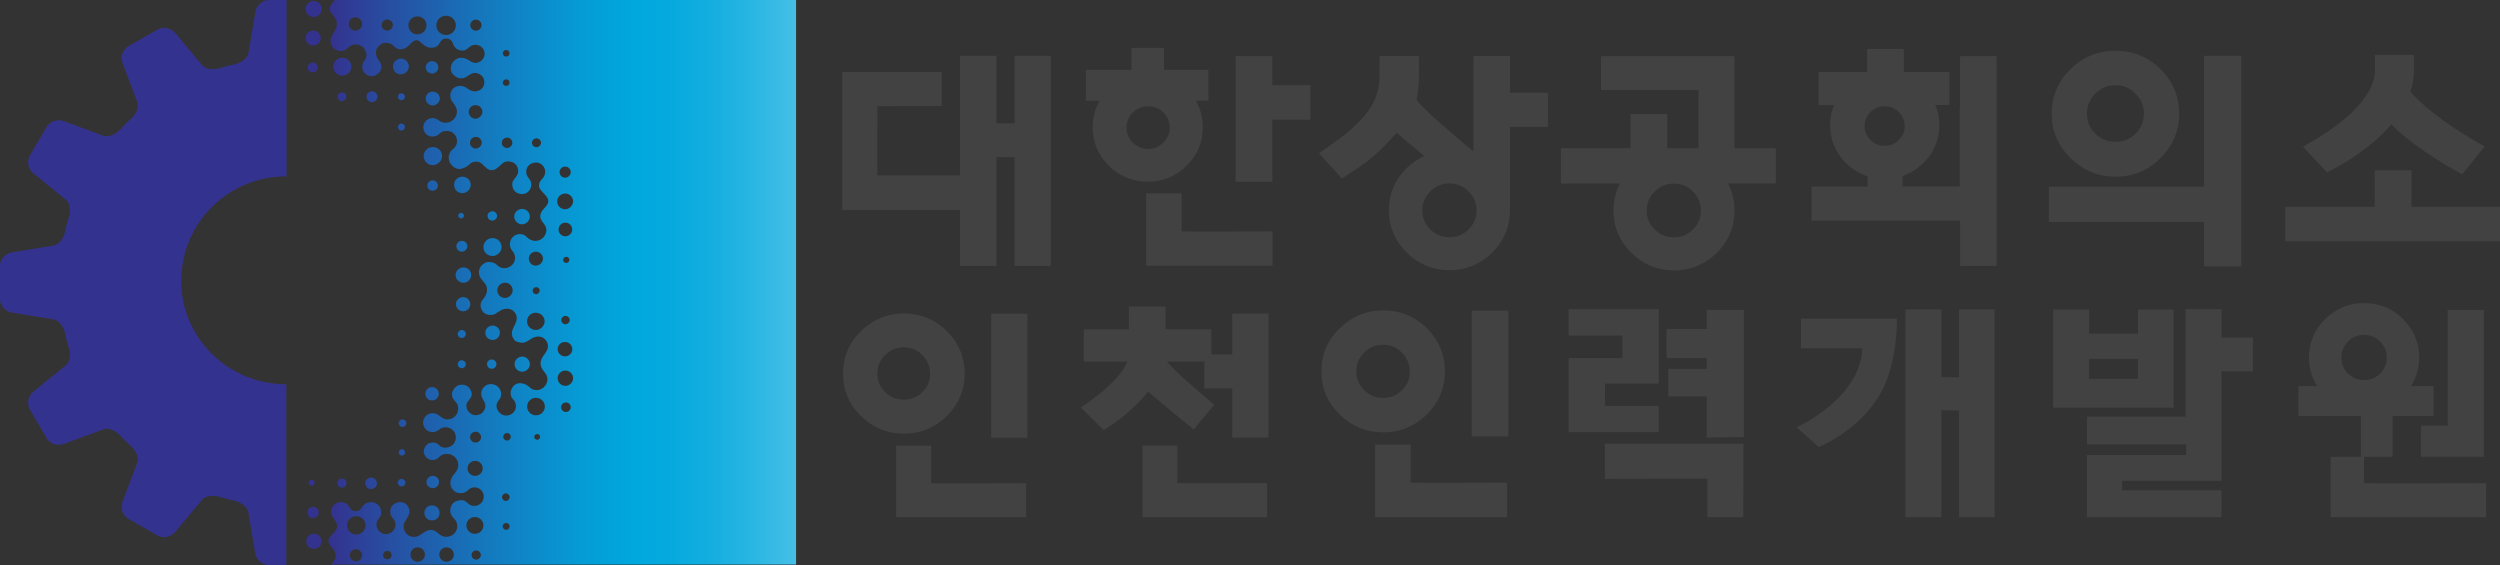 <svg width="146" height="33" viewBox="0 0 146 33" fill="none" xmlns="http://www.w3.org/2000/svg">
<rect x="0" y="0" width="146" height="33" fill="#333333" stroke="none"/>
<g clip-path="url(#clip0_137_45913)">
<path d="M88.091 18.14H85.95V25.489H88.091V18.14Z" fill="#424242"/>
<path d="M88.012 28.187C88.012 28.187 82.408 28.206 82.382 28.187V25.961H80.306V30.199H88.012V28.187Z" fill="#424242"/>
<path d="M78.231 19.169C77.524 19.861 77.17 20.708 77.17 21.692C77.17 22.675 77.524 23.509 78.231 24.202C78.938 24.9 79.796 25.25 80.778 25.25C81.76 25.25 82.624 24.894 83.331 24.202C84.032 23.503 84.385 22.655 84.385 21.692C84.385 20.728 84.032 19.861 83.331 19.169C82.631 18.476 81.773 18.127 80.784 18.127C79.796 18.127 78.951 18.476 78.244 19.169H78.231ZM82.336 21.692C82.336 22.119 82.186 22.481 81.878 22.785C81.57 23.089 81.21 23.238 80.771 23.238C80.333 23.238 79.973 23.089 79.665 22.785C79.357 22.481 79.207 22.125 79.207 21.692C79.207 21.258 79.357 20.896 79.665 20.592C79.973 20.281 80.333 20.132 80.771 20.132C81.21 20.132 81.57 20.281 81.871 20.592C82.179 20.902 82.329 21.265 82.329 21.692H82.336Z" fill="#424242"/>
<path d="M141.384 26.673H145.057V18.101H142.942V24.861H141.384V26.673Z" fill="#424242"/>
<path d="M140.337 18.631C139.715 18.011 138.949 17.7 138.058 17.7C137.168 17.7 136.422 18.017 135.793 18.631C135.165 19.246 134.844 20.003 134.844 20.883C134.844 21.497 135.007 22.054 135.322 22.546H134.228V24.292H137.882V26.679H136.114V30.205H145.188V28.219C145.188 28.219 138.078 28.238 138.058 28.219V26.679H139.728V24.292H142.124V22.546H140.802C141.116 22.054 141.279 21.497 141.279 20.883C141.279 20.009 140.959 19.253 140.337 18.631ZM137.122 19.945C137.384 19.68 137.692 19.557 138.058 19.557C138.425 19.557 138.739 19.686 139.001 19.945C139.263 20.21 139.387 20.514 139.387 20.883C139.387 21.252 139.263 21.549 139.001 21.814C138.739 22.073 138.431 22.196 138.058 22.196C137.685 22.196 137.384 22.073 137.122 21.814C136.86 21.556 136.736 21.252 136.736 20.883C136.736 20.514 136.86 20.21 137.129 19.945H137.122Z" fill="#424242"/>
<path d="M104.93 24.959L106.213 26.11C106.213 26.11 108.564 25.159 109.795 23.024C110.855 21.187 110.777 18.606 110.777 18.606H105.179V20.34H108.76C108.642 23.29 104.93 24.952 104.93 24.952V24.959Z" fill="#424242"/>
<path d="M111.274 18.069H113.376V22.002V22.028L114.41 22.035V18.069H116.486V30.205H114.41V23.969L113.376 23.962V30.205H111.274V18.069Z" fill="#424242"/>
<path d="M119.903 18.075V23.807H126.935V18.075H124.859V19.485H122.018C122.018 19.485 122.011 19.485 122.005 19.485V18.075H119.903ZM124.853 20.96V22.125H121.998V20.96H124.853Z" fill="#424242"/>
<path d="M127.642 24.331H121.881V25.948H127.675V26.576H121.881V30.205H129.737V28.633H123.936V28.077H129.737V21.685H131.57V19.712C131.57 19.712 129.763 19.718 129.737 19.712V18.056H127.635V24.331H127.642Z" fill="#424242"/>
<path d="M93.728 25.922V27.967C93.728 27.967 99.686 27.941 99.712 27.954V30.199H101.807L101.82 25.916H93.735L93.728 25.922Z" fill="#424242"/>
<path d="M91.607 20.915V25.237H96.871V23.704H93.728L93.734 22.403H96.871V18.056H91.607V19.596H94.743V20.915H91.607Z" fill="#424242"/>
<path d="M97.342 20.915H99.673V21.543H97.427V23.147H99.673C99.673 23.438 99.673 25.554 99.673 25.554C99.706 25.554 101.873 25.521 101.84 25.521V18.095H99.673V19.214C99.673 19.214 97.322 19.214 97.342 19.214C97.316 19.201 97.309 20.928 97.342 20.915Z" fill="#424242"/>
<path d="M59.251 7.207L58.197 7.2V7.181V3.26H56.063V10.241H51.231L51.237 6.204L54.995 6.191V4.199H49.188V12.259H56.063V15.526H58.197V9.173L59.251 9.18V15.526H61.366V3.26H59.251V7.207Z" fill="#424242"/>
<path d="M101.29 8.656V3.28H93.499V5.253H99.195V8.656H97.368V6.657H95.221V8.656H91.162V10.713H94.605C94.357 11.192 94.226 11.722 94.226 12.298C94.226 13.249 94.579 14.077 95.267 14.763C95.954 15.449 96.799 15.791 97.761 15.791C98.724 15.791 99.575 15.442 100.262 14.763C100.95 14.077 101.297 13.249 101.297 12.298C101.297 11.722 101.166 11.192 100.917 10.713H103.706V8.656H101.297H101.29ZM98.874 13.404C98.566 13.708 98.2 13.857 97.754 13.857C97.309 13.857 96.949 13.708 96.635 13.404C96.321 13.1 96.17 12.738 96.17 12.298C96.17 11.858 96.321 11.496 96.635 11.185C96.949 10.875 97.309 10.72 97.754 10.72C98.2 10.72 98.56 10.875 98.868 11.185C99.182 11.502 99.332 11.865 99.332 12.298C99.332 12.732 99.182 13.094 98.868 13.404H98.874Z" fill="#424242"/>
<path d="M114.45 6.262V10.888H111.111V10.273C111.72 10.06 112.23 9.697 112.63 9.18C113.049 8.636 113.258 8.002 113.258 7.304C113.258 7.032 113.225 6.773 113.166 6.534C113.127 6.392 113.068 6.262 113.016 6.133H113.841V4.199H111.183V2.859H109.042V4.199H106.207V6.139C106.207 6.139 107.045 6.139 107.123 6.139C107.071 6.275 107.006 6.405 106.973 6.54C106.914 6.78 106.881 7.039 106.881 7.31C106.881 8.028 107.097 8.662 107.523 9.206C107.929 9.723 108.453 10.092 109.068 10.306V10.894H105.794V12.887H114.469V15.526H116.604V3.28H114.469C114.469 3.28 114.456 5.686 114.469 6.262H114.45ZM110.063 8.52C109.742 8.52 109.474 8.41 109.238 8.177C109.003 7.951 108.891 7.679 108.891 7.362C108.891 7.045 109.003 6.773 109.238 6.547C109.467 6.314 109.742 6.204 110.063 6.204C110.384 6.204 110.659 6.314 110.888 6.547C111.124 6.78 111.235 7.045 111.235 7.362C111.235 7.679 111.124 7.951 110.888 8.177C110.659 8.404 110.384 8.52 110.063 8.52Z" fill="#424242"/>
<path d="M123.543 10.319C124.565 10.319 125.455 9.95 126.175 9.232C126.896 8.514 127.262 7.64 127.262 6.637C127.262 5.635 126.896 4.748 126.175 4.037C125.455 3.325 124.565 2.963 123.543 2.963C122.522 2.963 121.645 3.325 120.918 4.037C120.191 4.748 119.818 5.628 119.818 6.637C119.818 7.647 120.185 8.507 120.918 9.232C121.645 9.95 122.529 10.319 123.543 10.319ZM122.365 5.467C122.692 5.137 123.079 4.975 123.543 4.975C124.008 4.975 124.395 5.137 124.715 5.467C125.043 5.796 125.206 6.178 125.206 6.637C125.206 7.097 125.043 7.478 124.722 7.802C124.395 8.125 124.008 8.281 123.543 8.281C123.079 8.281 122.692 8.125 122.365 7.802C122.038 7.478 121.88 7.097 121.88 6.637C121.88 6.178 122.038 5.796 122.365 5.467Z" fill="#424242"/>
<path d="M128.709 10.907H119.655V12.964H128.709V15.559H130.889V3.26H128.709V10.907Z" fill="#424242"/>
<path d="M74.303 4.968V3.28H72.162V10.616H74.303V6.987H76.529V4.975C76.529 4.975 74.329 4.981 74.303 4.975V4.968Z" fill="#424242"/>
<path d="M69.301 9.678C69.923 9.063 70.244 8.307 70.244 7.433C70.244 7.084 70.191 6.754 70.093 6.45C70.028 6.249 69.936 6.055 69.831 5.874H70.571V4.076H67.978V2.795H66.08C66.08 2.795 66.08 4.056 66.08 4.076C66.047 4.076 63.415 4.076 63.415 4.076V5.887H64.22C64.122 6.062 64.037 6.249 63.971 6.443C63.867 6.747 63.814 7.084 63.814 7.433C63.814 8.307 64.129 9.063 64.757 9.678C65.379 10.293 66.145 10.61 67.029 10.61C67.913 10.61 68.679 10.293 69.301 9.678ZM65.785 7.453C65.785 6.76 66.348 6.204 67.049 6.204C67.749 6.204 68.312 6.767 68.312 7.453C68.312 8.138 67.743 8.701 67.049 8.701C66.355 8.701 65.785 8.138 65.785 7.453Z" fill="#424242"/>
<path d="M69.006 13.514V11.289H66.937V15.52H74.316V13.514C74.316 13.514 69.032 13.534 69.013 13.514H69.006Z" fill="#424242"/>
<path d="M88.183 5.421V3.273H86.048V8.831L85.721 8.578C85.721 8.578 84.248 7.323 83.711 6.838C83.174 6.353 82.729 5.855 82.729 5.842C82.762 5.615 82.866 5.13 82.866 4.522V3.273H80.562V4.522C80.562 6.126 79.383 7.097 78.912 7.543C78.441 7.996 77.026 8.947 77.026 8.947L78.368 10.422C78.368 10.422 79.495 9.717 80.09 9.219C80.66 8.74 81.144 8.248 81.564 7.744C81.91 8.061 82.578 8.611 83.174 9.109C82.807 9.277 82.46 9.51 82.153 9.814C81.459 10.493 81.112 11.321 81.112 12.285C81.112 13.249 81.465 14.064 82.153 14.75C82.847 15.436 83.685 15.779 84.647 15.779C85.61 15.779 86.461 15.429 87.148 14.75C87.836 14.064 88.183 13.236 88.183 12.285V7.414H90.409V5.415H88.183V5.421ZM85.767 13.398C85.453 13.702 85.086 13.851 84.647 13.851C84.209 13.851 83.842 13.702 83.528 13.398C83.22 13.094 83.063 12.732 83.063 12.292C83.063 11.852 83.213 11.489 83.528 11.179C83.842 10.868 84.202 10.713 84.647 10.713C85.092 10.713 85.453 10.868 85.767 11.179C86.081 11.496 86.232 11.858 86.232 12.292C86.232 12.725 86.081 13.087 85.767 13.398Z" fill="#424242"/>
<path d="M140.834 12.078V9.943H138.687V12.078H133.462V14.09H146.007V12.078C146.007 12.078 140.861 12.078 140.834 12.078Z" fill="#424242"/>
<path d="M139.656 7.265C141.149 8.792 143.794 10.183 143.794 10.183L145.103 8.552C142.484 7.103 141.253 5.913 140.769 5.357C140.9 4.955 140.972 4.535 140.972 4.095V3.209H138.7V4.043C138.7 4.438 138.746 6.23 134.49 8.565L135.898 10.066C135.898 10.066 138.15 9.025 139.656 7.259V7.265Z" fill="#424242"/>
<path d="M64.6 22.681C64.286 22.979 63.526 23.523 63.12 23.801L64.456 25.12C64.809 24.887 65.353 24.525 65.693 24.234C66.217 23.794 66.675 23.335 67.055 22.869C67.736 23.484 69.713 25.082 69.713 25.082L70.905 23.639C70.905 23.639 69.543 22.474 69.046 22.022C68.6 21.614 68.214 21.206 68.142 21.116H70.335V22.688H71.966V25.554H74.08V18.315H71.966V20.702H70.741V19.233H68.07V17.901H65.929V19.233H63.291V21.116H65.85C65.497 21.879 64.895 22.39 64.594 22.675L64.6 22.681Z" fill="#424242"/>
<path d="M66.721 26.026V30.199H73.995V28.213C73.995 28.213 68.784 28.232 68.757 28.213V26.02H66.715L66.721 26.026Z" fill="#424242"/>
<path d="M59.998 18.321H57.883V25.56H59.998V18.321Z" fill="#424242"/>
<path d="M59.919 28.219C59.919 28.219 54.4 28.239 54.38 28.219V26.026H52.337V30.199H59.925V28.213L59.919 28.219Z" fill="#424242"/>
<path d="M50.282 19.337C49.581 20.016 49.234 20.851 49.234 21.821C49.234 22.791 49.581 23.607 50.275 24.292C50.976 24.978 51.814 25.327 52.783 25.327C53.752 25.327 54.603 24.978 55.297 24.292C55.984 23.607 56.338 22.772 56.338 21.821C56.338 20.87 55.991 20.016 55.297 19.337C54.609 18.657 53.765 18.308 52.789 18.308C51.814 18.308 50.982 18.651 50.288 19.33L50.282 19.337ZM54.321 21.821C54.321 22.241 54.177 22.597 53.87 22.895C53.568 23.192 53.208 23.341 52.783 23.341C52.357 23.341 51.997 23.192 51.689 22.895C51.388 22.597 51.237 22.241 51.237 21.821C51.237 21.4 51.382 21.038 51.689 20.734C51.99 20.43 52.35 20.281 52.776 20.281C53.202 20.281 53.562 20.43 53.863 20.734C54.164 21.038 54.315 21.394 54.315 21.821H54.321Z" fill="#424242"/>
<path d="M25.233 4.296C25.416 4.296 25.599 4.134 25.599 3.934C25.599 3.733 25.436 3.571 25.233 3.571C25.03 3.571 24.866 3.733 24.866 3.934C24.866 4.134 25.03 4.296 25.233 4.296Z" fill="url(#paint0_linear_137_45913)"/>
<path d="M18.279 30.257C18.463 30.257 18.613 30.108 18.613 29.927C18.613 29.746 18.463 29.597 18.279 29.597C18.096 29.597 17.946 29.746 17.946 29.927C17.946 30.108 18.096 30.257 18.279 30.257Z" fill="url(#paint1_linear_137_45913)"/>
<path d="M19.988 4.419C20.283 4.419 20.519 4.186 20.519 3.895C20.519 3.603 20.283 3.371 19.988 3.371C19.694 3.371 19.458 3.603 19.458 3.895C19.458 4.186 19.694 4.419 19.988 4.419Z" fill="url(#paint2_linear_137_45913)"/>
<path d="M25.278 9.646C25.547 9.646 25.815 9.407 25.815 9.115C25.815 8.824 25.579 8.585 25.278 8.585C24.977 8.585 24.741 8.824 24.741 9.115C24.741 9.407 24.977 9.646 25.278 9.646Z" fill="url(#paint3_linear_137_45913)"/>
<path d="M25.265 11.14C25.422 11.14 25.573 11.005 25.573 10.836C25.573 10.668 25.436 10.532 25.265 10.532C25.095 10.532 24.957 10.668 24.957 10.836C24.957 11.005 25.095 11.147 25.265 11.14Z" fill="url(#paint4_linear_137_45913)"/>
<path d="M25.232 22.604C25.016 22.604 24.84 22.779 24.84 22.999C24.84 23.219 25.016 23.387 25.232 23.387C25.448 23.387 25.625 23.212 25.625 22.999C25.625 22.785 25.448 22.604 25.232 22.604Z" fill="url(#paint5_linear_137_45913)"/>
<path d="M27 11.283C27.249 11.283 27.491 11.069 27.491 10.797C27.491 10.526 27.275 10.319 27 10.319C26.725 10.319 26.516 10.532 26.516 10.797C26.516 11.063 26.732 11.283 27 11.283Z" fill="url(#paint6_linear_137_45913)"/>
<path d="M19.969 27.948C19.818 27.948 19.7 28.07 19.7 28.213C19.7 28.355 19.825 28.478 19.969 28.478C20.113 28.478 20.237 28.355 20.237 28.213C20.237 28.07 20.119 27.948 19.969 27.948Z" fill="url(#paint7_linear_137_45913)"/>
<path d="M19.975 5.907C20.106 5.907 20.231 5.79 20.231 5.648C20.231 5.505 20.119 5.396 19.975 5.396C19.831 5.396 19.713 5.512 19.713 5.648C19.713 5.784 19.831 5.907 19.975 5.907Z" fill="url(#paint8_linear_137_45913)"/>
<path d="M25.272 6.159C25.475 6.159 25.684 5.978 25.684 5.751C25.684 5.525 25.501 5.35 25.272 5.35C25.043 5.35 24.859 5.531 24.859 5.751C24.859 5.971 25.043 6.159 25.272 6.159Z" fill="url(#paint9_linear_137_45913)"/>
<path d="M23.445 5.855C23.55 5.855 23.648 5.764 23.648 5.648C23.648 5.531 23.556 5.447 23.445 5.447C23.334 5.447 23.236 5.538 23.236 5.648C23.236 5.758 23.327 5.855 23.445 5.855Z" fill="url(#paint10_linear_137_45913)"/>
<path d="M18.319 0.058C18.057 0.058 17.847 0.265 17.847 0.524C17.847 0.783 18.057 0.99 18.319 0.99C18.581 0.99 18.79 0.783 18.79 0.524C18.79 0.265 18.581 0.058 18.319 0.058Z" fill="url(#paint11_linear_137_45913)"/>
<path d="M18.024 28.187C18.024 28.284 18.103 28.362 18.201 28.362C18.299 28.362 18.378 28.284 18.378 28.187C18.378 28.09 18.299 28.012 18.201 28.012C18.103 28.012 18.024 28.09 18.024 28.187Z" fill="url(#paint12_linear_137_45913)"/>
<path d="M18.332 31.169C18.083 31.169 17.887 31.37 17.887 31.609C17.887 31.849 18.083 32.049 18.332 32.049C18.581 32.049 18.777 31.855 18.777 31.609C18.777 31.363 18.574 31.169 18.332 31.169Z" fill="url(#paint13_linear_137_45913)"/>
<path d="M18.555 3.94C18.555 3.778 18.424 3.649 18.267 3.649C18.109 3.649 17.972 3.778 17.972 3.94C17.972 4.102 18.103 4.225 18.267 4.225C18.43 4.225 18.555 4.095 18.555 3.94Z" fill="url(#paint14_linear_137_45913)"/>
<path d="M27.092 12.596C27.092 12.505 27.02 12.434 26.928 12.434C26.837 12.434 26.765 12.505 26.765 12.596C26.765 12.686 26.837 12.758 26.928 12.758C27.013 12.758 27.092 12.686 27.092 12.596Z" fill="url(#paint15_linear_137_45913)"/>
<path d="M18.286 1.786C18.044 1.786 17.847 1.98 17.847 2.219C17.847 2.458 18.044 2.659 18.286 2.659C18.528 2.659 18.731 2.465 18.731 2.219C18.731 1.973 18.535 1.786 18.286 1.786Z" fill="url(#paint16_linear_137_45913)"/>
<path d="M23.452 27.967C23.327 27.967 23.229 28.064 23.229 28.187C23.229 28.31 23.327 28.407 23.452 28.407C23.576 28.407 23.674 28.303 23.674 28.187C23.674 28.071 23.576 27.967 23.452 27.967Z" fill="url(#paint17_linear_137_45913)"/>
<path d="M23.445 7.627C23.55 7.627 23.648 7.537 23.648 7.42C23.648 7.304 23.556 7.213 23.445 7.213C23.334 7.213 23.236 7.304 23.236 7.42C23.236 7.537 23.327 7.627 23.445 7.627Z" fill="url(#paint18_linear_137_45913)"/>
<path d="M23.471 26.608C23.576 26.608 23.661 26.524 23.661 26.421C23.661 26.317 23.576 26.233 23.471 26.233C23.367 26.233 23.282 26.317 23.282 26.421C23.282 26.524 23.367 26.608 23.471 26.608Z" fill="url(#paint19_linear_137_45913)"/>
<path d="M26.653 14.381C26.653 14.556 26.797 14.698 26.974 14.698C27.131 14.698 27.295 14.556 27.295 14.381C27.295 14.207 27.151 14.065 26.974 14.065C26.797 14.065 26.653 14.207 26.653 14.381Z" fill="url(#paint20_linear_137_45913)"/>
<path d="M21.723 5.965C21.881 5.965 22.044 5.822 22.044 5.648C22.044 5.473 21.9 5.331 21.723 5.331C21.547 5.331 21.403 5.473 21.403 5.648C21.403 5.822 21.547 5.965 21.723 5.965Z" fill="url(#paint21_linear_137_45913)"/>
<path d="M30.497 21.705C30.745 21.705 30.942 21.504 30.942 21.265C30.942 21.026 30.739 20.825 30.497 20.825C30.254 20.825 30.051 21.019 30.051 21.265C30.051 21.511 30.248 21.705 30.497 21.705Z" fill="url(#paint22_linear_137_45913)"/>
<path d="M28.716 20.993C28.565 20.993 28.441 21.116 28.441 21.265C28.441 21.414 28.565 21.537 28.716 21.537C28.866 21.537 28.991 21.414 28.991 21.265C28.991 21.116 28.866 20.993 28.716 20.993Z" fill="url(#paint23_linear_137_45913)"/>
<path d="M23.412 4.341C23.648 4.341 23.877 4.134 23.877 3.882C23.877 3.629 23.668 3.422 23.412 3.422C23.157 3.422 22.948 3.629 22.948 3.882C22.948 4.134 23.157 4.347 23.412 4.341Z" fill="url(#paint24_linear_137_45913)"/>
<path d="M23.504 24.493C23.38 24.493 23.282 24.59 23.282 24.713C23.282 24.836 23.38 24.933 23.504 24.933C23.628 24.933 23.727 24.836 23.727 24.713C23.727 24.59 23.628 24.493 23.504 24.493Z" fill="url(#paint25_linear_137_45913)"/>
<path d="M46.556 0H19.543C19.439 0.168 19.255 0.317 19.235 0.485C19.249 0.544 19.262 0.602 19.275 0.66C19.419 0.899 19.641 1.048 19.668 1.32C19.727 1.922 18.987 2.141 19.465 2.808C19.504 2.86 19.713 2.982 19.864 2.982C20.087 2.982 20.211 2.905 20.316 2.795C20.362 2.75 20.407 2.711 20.466 2.672C20.813 2.478 21.291 2.646 21.39 3.099C21.435 3.319 21.35 3.455 21.226 3.623C21.128 3.759 21.128 4.082 21.278 4.25C21.403 4.386 21.566 4.464 21.736 4.445C21.887 4.432 22.031 4.367 22.142 4.238C22.339 4.011 22.293 3.752 22.149 3.565C21.946 3.306 21.795 2.898 22.247 2.581C22.437 2.446 22.823 2.471 23.033 2.724C23.118 2.827 23.262 2.879 23.399 2.879C23.602 2.879 23.733 2.788 23.851 2.678C23.995 2.549 24.133 2.348 24.336 2.348C24.447 2.348 24.526 2.426 24.624 2.523C24.833 2.717 25.01 2.788 25.174 2.788C25.292 2.788 25.488 2.775 25.612 2.607C25.75 2.394 25.802 2.251 26.071 2.251C26.261 2.251 26.398 2.348 26.49 2.646C26.562 2.763 26.627 2.86 26.811 2.924C27.059 3.002 27.216 2.924 27.347 2.801C27.485 2.678 27.59 2.614 27.766 2.614C28.061 2.614 28.303 2.853 28.303 3.144C28.303 3.435 28.035 3.675 27.766 3.675C27.642 3.675 27.505 3.604 27.373 3.513C26.843 3.189 26.463 3.494 26.352 3.804C26.254 4.173 26.418 4.36 26.68 4.516C26.765 4.567 26.941 4.6 27.105 4.548C27.38 4.47 27.583 4.089 28.035 4.348C28.185 4.432 28.27 4.587 28.284 4.736C28.303 4.904 28.251 5.085 28.113 5.195C27.819 5.428 27.524 5.344 27.269 5.15C27.203 5.098 27.072 5.033 26.941 5.02C26.647 4.988 26.45 5.15 26.372 5.286C26.287 5.421 26.261 5.674 26.372 5.881C26.45 5.991 26.542 6.101 26.608 6.217C26.758 6.495 26.673 6.806 26.477 6.987C26.319 7.123 26.189 7.175 26.005 7.168C25.639 7.168 25.612 6.896 25.252 6.896C24.99 6.896 24.722 7.116 24.722 7.42C24.722 7.822 25.056 8.048 25.403 7.957C25.704 7.88 25.678 7.647 26.097 7.647C26.444 7.647 26.686 7.912 26.693 8.255C26.693 8.404 26.601 8.637 26.378 8.766C26.306 8.805 26.202 9.077 26.202 9.161C26.202 9.303 26.234 9.652 26.627 9.827C26.824 9.911 26.935 9.853 26.987 9.84C27.465 9.711 27.387 9.439 27.832 9.439C28.212 9.439 28.336 9.937 28.703 9.937C29.122 9.937 29.253 9.426 29.659 9.426C30.032 9.426 30.261 9.659 30.261 10.008C30.261 10.319 29.914 10.467 29.914 10.746C29.914 11.076 30.11 11.334 30.503 11.334C30.811 11.334 31.027 11.056 31.027 10.771C31.027 10.435 30.732 10.39 30.732 10.034C30.732 9.821 30.837 9.652 31.02 9.562C31.498 9.322 31.904 9.736 31.832 10.125C31.773 10.474 31.479 10.487 31.479 10.836C31.479 10.856 31.479 10.869 31.479 10.888C31.544 11.218 32.061 11.431 32.015 11.787C31.97 12.117 31.538 12.246 31.551 12.654C31.57 13.036 32.094 13.152 31.839 13.709C31.708 13.993 31.315 14.181 30.968 13.993C30.739 13.877 30.758 13.78 30.569 13.709C30.3 13.605 29.992 13.722 29.861 13.954C29.691 14.265 29.809 14.537 29.953 14.692C30.084 14.821 30.169 15.216 29.914 15.468C29.796 15.585 29.632 15.662 29.469 15.662C28.971 15.662 29.115 15.3 28.519 15.3C28.421 15.3 28.316 15.345 28.172 15.455C28.061 15.546 27.969 15.733 27.969 15.863C27.969 16.432 28.441 16.413 28.441 16.93C28.441 17.383 28.067 17.48 28.061 17.817C28.061 17.946 28.126 18.134 28.231 18.237C28.388 18.386 28.611 18.444 28.892 18.347C28.997 18.27 29.082 18.231 29.187 18.16C29.423 17.998 29.776 17.972 29.979 18.16C30.254 18.405 30.195 18.683 30.084 18.929C29.947 19.221 29.744 19.512 30.051 19.867C30.143 19.971 30.313 19.99 30.379 20.003C30.64 20.068 30.857 19.893 31.046 19.77C31.191 19.686 31.348 19.634 31.531 19.66C31.662 19.68 31.786 19.751 31.871 19.861C32.048 20.107 32.015 20.294 31.943 20.456C31.832 20.702 31.564 20.896 31.57 21.239C31.577 21.562 31.839 21.711 31.924 21.931C31.996 22.106 32.009 22.384 31.74 22.63C31.596 22.766 31.348 22.817 31.145 22.753C31.02 22.714 30.942 22.617 30.83 22.533C30.51 22.306 30.117 22.326 29.94 22.604C29.776 22.869 29.816 22.973 29.842 23.108C29.881 23.309 30.058 23.322 30.117 23.6C30.215 24.066 29.737 24.396 29.344 24.221C29.082 24.105 28.892 23.736 29.056 23.477C29.154 23.322 29.253 23.264 29.266 23.05C29.298 22.662 28.925 22.378 28.572 22.436C28.401 22.462 28.264 22.578 28.179 22.714C28.067 22.901 28.087 23.115 28.179 23.277C28.343 23.542 28.46 23.775 28.179 24.092C28.061 24.228 27.865 24.247 27.747 24.247C27.55 24.247 27.236 24.027 27.236 23.704C27.236 23.49 27.354 23.445 27.505 23.193C27.655 22.934 27.413 22.572 27.171 22.494C27.033 22.449 26.817 22.455 26.693 22.539C26.424 22.707 26.3 23.037 26.47 23.296C26.555 23.425 26.719 23.548 26.738 23.697C26.738 23.704 26.738 23.71 26.738 23.717C26.752 23.768 26.758 23.82 26.758 23.872C26.758 24.215 26.483 24.493 26.13 24.493C26.018 24.493 25.953 24.474 25.855 24.422C25.737 24.364 25.625 24.208 25.436 24.157C24.931 24.014 24.578 24.499 24.755 24.907C24.866 25.159 25.161 25.308 25.455 25.198C25.671 25.127 25.711 24.952 26.025 24.952C26.116 24.952 26.202 24.972 26.28 25.011C26.3 25.011 26.313 25.017 26.332 25.03C26.332 25.03 26.332 25.03 26.332 25.036C26.503 25.14 26.621 25.328 26.621 25.547C26.621 25.877 26.352 26.143 26.018 26.143C25.913 26.143 25.809 26.123 25.73 26.072C25.567 25.968 25.514 25.78 25.121 25.864C24.964 25.897 24.866 26.013 24.794 26.156C24.598 26.563 25.049 27.003 25.449 26.828C25.527 26.79 25.567 26.77 25.606 26.731C25.606 26.725 25.619 26.718 25.625 26.712C25.639 26.699 25.652 26.686 25.665 26.667C25.665 26.667 25.684 26.654 25.691 26.641C25.802 26.557 25.946 26.505 26.097 26.505C26.463 26.505 26.765 26.796 26.765 27.158C26.765 27.32 26.699 27.469 26.601 27.585C26.535 27.682 26.444 27.773 26.385 27.883C26.306 28.025 26.241 28.297 26.398 28.536C26.529 28.724 26.699 28.802 26.909 28.802C27.341 28.802 27.334 28.459 27.701 28.459C28.009 28.459 28.251 28.698 28.251 29.002C28.251 29.306 28.002 29.546 27.701 29.546C27.524 29.546 27.367 29.461 27.262 29.332C27.197 29.28 27.131 29.235 27.053 29.222C26.83 29.177 26.503 29.274 26.398 29.461C26.326 29.584 26.267 29.74 26.306 29.934C26.332 30.076 26.411 30.167 26.483 30.251C26.535 30.296 26.581 30.354 26.621 30.412C26.634 30.432 26.647 30.451 26.653 30.471C26.686 30.548 26.706 30.632 26.706 30.723C26.706 31.072 26.418 31.35 26.064 31.35C25.874 31.35 25.711 31.273 25.593 31.143C25.501 31.072 25.422 31.001 25.298 30.969C25.003 30.885 24.781 31.079 24.565 31.221C24.46 31.305 24.329 31.357 24.179 31.357C23.845 31.357 23.57 31.092 23.57 30.755C23.57 30.619 23.616 30.497 23.688 30.399C23.819 30.186 23.976 29.973 23.89 29.72C23.858 29.642 23.825 29.552 23.74 29.461C23.668 29.384 23.471 29.306 23.354 29.319C23.02 29.351 22.791 29.558 22.791 29.863C22.791 29.998 22.823 30.134 22.895 30.218C23.02 30.322 23.098 30.471 23.098 30.639C23.098 30.943 22.849 31.189 22.542 31.189C22.234 31.189 21.985 30.943 21.985 30.639C21.985 30.419 22.11 30.315 22.188 30.186C22.273 30.063 22.299 29.804 22.175 29.604C22.018 29.345 21.651 29.209 21.291 29.442C21.088 29.578 21.141 29.85 20.761 29.85C20.381 29.85 20.492 29.494 20.087 29.351C19.831 29.267 19.524 29.371 19.399 29.623C19.137 30.173 19.766 30.374 19.681 30.801C19.635 31.033 19.366 31.195 19.235 31.402C19.196 31.46 19.177 31.532 19.183 31.603C19.209 31.946 19.635 32.062 19.602 32.495C19.589 32.677 19.458 32.832 19.34 32.968H46.491V-0.032L46.556 0ZM20.754 1.786C20.538 1.786 20.362 1.611 20.362 1.397C20.362 1.184 20.538 1.009 20.754 1.009C20.971 1.009 21.147 1.184 21.147 1.397C21.147 1.611 20.971 1.786 20.754 1.786ZM22.614 1.786C22.43 1.786 22.286 1.643 22.286 1.462C22.286 1.281 22.437 1.139 22.614 1.139C22.791 1.139 22.941 1.281 22.941 1.462C22.941 1.643 22.797 1.786 22.614 1.786ZM24.381 2.006C24.087 2.006 23.851 1.773 23.851 1.482C23.851 1.19 24.087 0.958 24.381 0.958C24.676 0.958 24.905 1.19 24.905 1.482C24.905 1.773 24.67 2.006 24.381 2.006ZM26.051 2.044C25.737 2.044 25.481 1.792 25.481 1.482C25.481 1.171 25.737 0.919 26.051 0.919C26.365 0.919 26.621 1.171 26.621 1.482C26.621 1.792 26.365 2.044 26.051 2.044ZM27.793 1.792C27.609 1.792 27.465 1.65 27.465 1.469C27.465 1.288 27.609 1.145 27.793 1.145C27.976 1.145 28.12 1.288 28.12 1.469C28.12 1.65 27.969 1.792 27.793 1.792ZM27.793 8.675C27.603 8.675 27.445 8.52 27.445 8.333C27.445 8.145 27.603 7.996 27.793 7.996C27.982 7.996 28.133 8.145 28.133 8.333C28.133 8.52 27.963 8.669 27.793 8.675ZM27.773 6.935C27.55 6.935 27.373 6.754 27.373 6.534C27.373 6.314 27.55 6.139 27.773 6.139C27.995 6.139 28.172 6.321 28.172 6.534C28.172 6.748 27.969 6.929 27.773 6.935ZM29.56 2.918C29.672 2.918 29.757 3.002 29.757 3.112C29.757 3.222 29.672 3.306 29.56 3.306C29.449 3.306 29.364 3.215 29.364 3.112C29.364 3.008 29.449 2.918 29.56 2.918ZM29.56 4.632C29.672 4.632 29.757 4.716 29.757 4.826C29.757 4.936 29.672 5.02 29.56 5.02C29.449 5.02 29.364 4.936 29.364 4.826C29.364 4.716 29.449 4.632 29.56 4.632ZM29.613 8.643C29.442 8.643 29.305 8.507 29.305 8.339C29.305 8.171 29.442 8.035 29.613 8.035C29.783 8.035 29.92 8.171 29.92 8.339C29.92 8.507 29.77 8.643 29.613 8.643ZM31.328 8.598C31.184 8.598 31.066 8.481 31.066 8.339C31.066 8.197 31.184 8.08 31.328 8.08C31.472 8.08 31.596 8.197 31.596 8.339C31.596 8.481 31.465 8.598 31.328 8.598ZM29.495 17.403C29.246 17.403 29.043 17.202 29.043 16.956C29.043 16.71 29.246 16.51 29.495 16.51C29.744 16.51 29.94 16.71 29.94 16.956C29.94 17.202 29.717 17.396 29.495 17.403ZM31.295 14.698C31.524 14.698 31.708 14.88 31.708 15.106C31.708 15.332 31.505 15.507 31.295 15.514C31.066 15.514 30.883 15.332 30.883 15.106C30.883 14.88 31.066 14.698 31.295 14.698ZM31.518 16.976C31.518 17.086 31.413 17.176 31.315 17.183C31.204 17.183 31.105 17.092 31.105 16.976C31.105 16.859 31.197 16.769 31.315 16.769C31.433 16.769 31.518 16.859 31.518 16.976ZM31.289 19.272C31.007 19.272 30.778 19.046 30.778 18.768C30.778 18.489 31.007 18.263 31.289 18.263C31.57 18.263 31.806 18.489 31.806 18.768C31.806 19.046 31.551 19.272 31.289 19.272ZM27.773 25.211C27.95 25.211 28.094 25.353 28.094 25.528C28.094 25.703 27.95 25.845 27.773 25.845C27.596 25.845 27.452 25.703 27.452 25.528C27.452 25.353 27.596 25.211 27.773 25.211ZM27.747 27.792C27.498 27.792 27.302 27.598 27.302 27.352C27.302 27.107 27.505 26.913 27.747 26.913C27.989 26.913 28.192 27.107 28.192 27.352C28.192 27.598 27.989 27.792 27.747 27.792ZM20.787 32.78C20.591 32.78 20.427 32.625 20.427 32.424C20.427 32.224 20.591 32.075 20.787 32.075C20.984 32.075 21.141 32.237 21.141 32.424C21.141 32.612 20.984 32.78 20.787 32.78ZM20.807 31.215C20.506 31.215 20.263 30.975 20.263 30.678C20.263 30.38 20.506 30.147 20.807 30.147C21.108 30.147 21.35 30.387 21.35 30.678C21.35 30.969 21.108 31.215 20.807 31.215ZM22.62 32.664C22.483 32.664 22.372 32.554 22.372 32.418C22.372 32.282 22.483 32.172 22.62 32.172C22.758 32.172 22.869 32.282 22.869 32.418C22.869 32.554 22.758 32.664 22.62 32.664ZM24.395 32.806C24.159 32.806 23.969 32.618 23.969 32.386C23.969 32.153 24.159 31.965 24.395 31.965C24.63 31.965 24.814 32.153 24.814 32.386C24.814 32.618 24.624 32.806 24.395 32.806ZM26.077 32.806C25.841 32.806 25.652 32.618 25.652 32.386C25.652 32.153 25.841 31.965 26.077 31.965C26.313 31.965 26.503 32.153 26.503 32.386C26.503 32.618 26.313 32.806 26.077 32.806ZM27.812 32.683C27.662 32.683 27.537 32.567 27.537 32.411C27.537 32.256 27.662 32.146 27.812 32.146C27.963 32.146 28.081 32.269 28.081 32.411C28.081 32.554 27.956 32.683 27.812 32.683ZM27.734 31.176C27.459 31.176 27.236 30.956 27.236 30.684C27.236 30.412 27.459 30.192 27.734 30.192C28.009 30.192 28.231 30.412 28.231 30.684C28.231 30.956 28.009 31.176 27.734 31.176ZM29.56 30.943C29.449 30.943 29.357 30.852 29.357 30.742C29.357 30.632 29.449 30.542 29.56 30.542C29.672 30.542 29.763 30.632 29.763 30.742C29.763 30.852 29.672 30.943 29.56 30.943ZM29.541 29.254C29.416 29.254 29.318 29.157 29.318 29.034C29.318 28.912 29.416 28.814 29.541 28.814C29.665 28.814 29.763 28.912 29.763 29.034C29.763 29.157 29.665 29.254 29.541 29.254ZM29.613 25.729C29.488 25.729 29.39 25.632 29.39 25.509C29.39 25.386 29.488 25.289 29.613 25.289C29.737 25.289 29.829 25.386 29.829 25.509C29.829 25.632 29.73 25.729 29.613 25.729ZM31.374 25.683C31.276 25.683 31.197 25.606 31.197 25.515C31.197 25.424 31.276 25.347 31.374 25.347C31.472 25.347 31.544 25.424 31.544 25.515C31.544 25.606 31.465 25.683 31.374 25.683ZM31.302 24.254C31.014 24.254 30.785 24.027 30.785 23.742C30.785 23.458 31.014 23.231 31.302 23.231C31.59 23.231 31.819 23.458 31.819 23.742C31.819 24.027 31.59 24.254 31.302 24.254ZM33.004 9.73C33.187 9.73 33.331 9.872 33.331 10.053C33.331 10.235 33.168 10.377 33.004 10.377C32.821 10.377 32.677 10.228 32.677 10.053C32.677 9.879 32.821 9.73 33.004 9.73ZM33.004 11.302C33.259 11.302 33.469 11.509 33.469 11.761C33.469 12.014 33.233 12.221 33.004 12.221C32.749 12.221 32.539 12.014 32.539 11.761C32.539 11.509 32.749 11.302 33.004 11.302ZM33.024 18.451C33.161 18.451 33.273 18.561 33.273 18.69C33.273 18.819 33.155 18.929 33.024 18.936C32.886 18.936 32.781 18.826 32.781 18.69C32.781 18.554 32.893 18.451 33.024 18.451ZM32.886 15.177C32.886 15.08 32.965 14.996 33.069 14.996C33.168 14.996 33.253 15.08 33.253 15.177C33.253 15.274 33.161 15.358 33.069 15.358C32.965 15.358 32.886 15.274 32.886 15.177ZM33.017 13.799C32.794 13.799 32.618 13.624 32.618 13.405C32.618 13.185 32.794 13.004 33.017 13.004C33.24 13.004 33.416 13.178 33.416 13.405C33.416 13.631 33.22 13.799 33.017 13.799ZM32.998 19.971C33.233 19.971 33.423 20.159 33.423 20.391C33.423 20.624 33.233 20.812 32.998 20.812C32.762 20.812 32.565 20.624 32.565 20.391C32.565 20.159 32.755 19.971 32.998 19.971ZM33.05 24.059C32.893 24.059 32.768 23.937 32.768 23.781C32.768 23.626 32.893 23.503 33.05 23.503C33.207 23.503 33.331 23.626 33.331 23.781C33.331 23.937 33.207 24.059 33.05 24.059ZM33.017 22.533C32.768 22.533 32.565 22.332 32.565 22.086C32.565 21.84 32.768 21.64 33.017 21.64C33.266 21.64 33.469 21.84 33.469 22.086C33.469 22.332 33.266 22.533 33.017 22.533Z" fill="url(#paint26_linear_137_45913)"/>
<path d="M25.272 28.51C25.475 28.51 25.639 28.349 25.639 28.148C25.639 27.948 25.475 27.792 25.272 27.792C25.069 27.792 24.905 27.954 24.905 28.148C24.905 28.342 25.069 28.51 25.272 28.51Z" fill="url(#paint27_linear_137_45913)"/>
<path d="M25.226 30.393C25.475 30.393 25.671 30.199 25.671 29.953C25.671 29.707 25.475 29.513 25.226 29.513C24.977 29.513 24.781 29.707 24.781 29.953C24.781 30.199 24.977 30.393 25.226 30.393Z" fill="url(#paint28_linear_137_45913)"/>
<path d="M21.671 28.562C21.861 28.562 22.012 28.413 22.012 28.226C22.012 28.038 21.854 27.889 21.671 27.889C21.488 27.889 21.331 28.038 21.331 28.226C21.331 28.413 21.481 28.562 21.671 28.562Z" fill="url(#paint29_linear_137_45913)"/>
<path d="M26.967 21.038C26.836 21.038 26.732 21.142 26.732 21.271C26.732 21.401 26.836 21.504 26.967 21.504C27.098 21.504 27.203 21.401 27.203 21.271C27.203 21.142 27.098 21.038 26.967 21.038Z" fill="url(#paint30_linear_137_45913)"/>
<path d="M26.967 19.272C26.836 19.272 26.732 19.376 26.732 19.505C26.732 19.634 26.836 19.738 26.967 19.738C27.098 19.738 27.203 19.634 27.203 19.505C27.203 19.376 27.098 19.272 26.967 19.272Z" fill="url(#paint31_linear_137_45913)"/>
<path d="M27.046 17.351C26.81 17.351 26.627 17.538 26.627 17.765C26.627 17.991 26.817 18.179 27.046 18.179C27.275 18.179 27.465 17.991 27.465 17.765C27.465 17.538 27.275 17.351 27.046 17.351Z" fill="url(#paint32_linear_137_45913)"/>
<path d="M27.066 15.617C26.817 15.617 26.607 15.818 26.607 16.063C26.607 16.309 26.81 16.516 27.066 16.516C27.295 16.516 27.517 16.316 27.517 16.063C27.517 15.811 27.321 15.617 27.066 15.617Z" fill="url(#paint33_linear_137_45913)"/>
<path d="M28.762 14.951C29.03 14.951 29.292 14.718 29.292 14.427C29.292 14.136 29.05 13.903 28.762 13.903C28.473 13.903 28.231 14.136 28.231 14.427C28.231 14.718 28.467 14.957 28.762 14.951Z" fill="url(#paint34_linear_137_45913)"/>
<path d="M30.49 13.1C30.719 13.1 30.942 12.9 30.942 12.648C30.942 12.395 30.739 12.201 30.49 12.201C30.241 12.201 30.032 12.402 30.032 12.648C30.032 12.893 30.235 13.1 30.49 13.1Z" fill="url(#paint35_linear_137_45913)"/>
<path d="M28.755 12.881C28.892 12.881 29.03 12.758 29.03 12.609C29.03 12.46 28.905 12.337 28.755 12.337C28.604 12.337 28.473 12.46 28.473 12.609C28.473 12.758 28.598 12.887 28.755 12.881Z" fill="url(#paint36_linear_137_45913)"/>
<path d="M28.768 19.854C29.003 19.854 29.193 19.667 29.193 19.434C29.193 19.201 29.003 19.013 28.768 19.013C28.532 19.013 28.342 19.201 28.342 19.434C28.342 19.667 28.532 19.854 28.768 19.854Z" fill="url(#paint37_linear_137_45913)"/>
<path d="M10.587 16.374C10.587 13.016 13.337 10.299 16.735 10.299V0H15.733C15.294 0 14.96 0.33 14.908 0.738L14.508 3.112C14.404 3.552 13.815 3.726 13.815 3.726H13.821C13.441 3.804 13.075 3.901 12.708 4.017C12.623 4.03 12.099 4.127 11.818 3.823L10.266 1.967C10.017 1.643 9.559 1.52 9.179 1.74L7.516 2.691C7.137 2.911 7.012 3.358 7.176 3.733L8.027 5.984C8.164 6.418 7.732 6.857 7.732 6.857H7.739C7.457 7.103 7.189 7.375 6.934 7.653C6.934 7.653 6.488 8.067 6.05 7.931L3.771 7.09C3.392 6.935 2.933 7.052 2.711 7.427L1.748 9.076C1.532 9.452 1.65 9.905 1.984 10.15L3.863 11.677C4.171 11.962 4.072 12.479 4.059 12.557C3.948 12.913 3.843 13.281 3.765 13.657C3.765 13.657 3.595 14.232 3.143 14.336L0.74 14.731C0.328 14.782 -0.006 15.112 -0.006 15.546V17.448C-0.006 17.881 0.328 18.211 0.74 18.263L3.143 18.657C3.588 18.761 3.765 19.343 3.765 19.343C3.843 19.706 3.948 20.074 4.059 20.437C4.079 20.514 4.171 21.032 3.863 21.316L1.984 22.843C1.657 23.096 1.532 23.542 1.748 23.924L2.711 25.573C2.933 25.948 3.385 26.065 3.771 25.91L6.05 25.069C6.488 24.933 6.934 25.353 6.934 25.353C7.189 25.625 7.464 25.89 7.739 26.142H7.732C7.732 26.142 8.158 26.576 8.02 27.009L7.169 29.261C7.012 29.636 7.13 30.089 7.51 30.309L9.173 31.26C9.552 31.48 10.011 31.35 10.259 31.033L11.811 29.177C12.106 28.866 12.643 28.97 12.708 28.983C13.068 29.093 13.441 29.19 13.815 29.274H13.802C13.802 29.274 14.391 29.448 14.495 29.888L14.895 32.263C14.947 32.664 15.281 32.993 15.72 32.993H16.721V22.442C13.323 22.442 10.574 19.725 10.574 16.367L10.587 16.374Z" fill="url(#paint38_linear_137_45913)"/>
</g>
<defs>
<linearGradient id="paint0_linear_137_45913" x1="57.64" y1="14.862" x2="19.325" y2="14.862" gradientUnits="userSpaceOnUse">
<stop stop-color="white"/>
<stop offset="0.02" stop-color="#EFF9FD"/>
<stop offset="0.1" stop-color="#B1E4F4"/>
<stop offset="0.19" stop-color="#7BD2ED"/>
<stop offset="0.27" stop-color="#4EC2E8"/>
<stop offset="0.35" stop-color="#2CB7E3"/>
<stop offset="0.42" stop-color="#14AEE0"/>
<stop offset="0.49" stop-color="#05A9DE"/>
<stop offset="0.54" stop-color="#00A8DE"/>
<stop offset="0.62" stop-color="#059BD5"/>
<stop offset="0.76" stop-color="#1479BE"/>
<stop offset="0.95" stop-color="#2C439A"/>
<stop offset="1" stop-color="#34328F"/>
</linearGradient>
<linearGradient id="paint1_linear_137_45913" x1="57.592" y1="40.997" x2="19.351" y2="40.992" gradientUnits="userSpaceOnUse">
<stop stop-color="white"/>
<stop offset="0.02" stop-color="#EFF9FD"/>
<stop offset="0.1" stop-color="#B1E4F4"/>
<stop offset="0.19" stop-color="#7BD2ED"/>
<stop offset="0.27" stop-color="#4EC2E8"/>
<stop offset="0.35" stop-color="#2CB7E3"/>
<stop offset="0.42" stop-color="#14AEE0"/>
<stop offset="0.49" stop-color="#05A9DE"/>
<stop offset="0.54" stop-color="#00A8DE"/>
<stop offset="0.62" stop-color="#059BD5"/>
<stop offset="0.76" stop-color="#1479BE"/>
<stop offset="0.95" stop-color="#2C439A"/>
<stop offset="1" stop-color="#34328F"/>
</linearGradient>
<linearGradient id="paint2_linear_137_45913" x1="57.657" y1="14.823" x2="19.329" y2="14.823" gradientUnits="userSpaceOnUse">
<stop stop-color="white"/>
<stop offset="0.02" stop-color="#EFF9FD"/>
<stop offset="0.1" stop-color="#B1E4F4"/>
<stop offset="0.19" stop-color="#7BD2ED"/>
<stop offset="0.27" stop-color="#4EC2E8"/>
<stop offset="0.35" stop-color="#2CB7E3"/>
<stop offset="0.42" stop-color="#14AEE0"/>
<stop offset="0.49" stop-color="#05A9DE"/>
<stop offset="0.54" stop-color="#00A8DE"/>
<stop offset="0.62" stop-color="#059BD5"/>
<stop offset="0.76" stop-color="#1479BE"/>
<stop offset="0.95" stop-color="#2C439A"/>
<stop offset="1" stop-color="#34328F"/>
</linearGradient>
<linearGradient id="paint3_linear_137_45913" x1="57.605" y1="20.075" x2="19.355" y2="20.075" gradientUnits="userSpaceOnUse">
<stop stop-color="white"/>
<stop offset="0.02" stop-color="#EFF9FD"/>
<stop offset="0.1" stop-color="#B1E4F4"/>
<stop offset="0.19" stop-color="#7BD2ED"/>
<stop offset="0.27" stop-color="#4EC2E8"/>
<stop offset="0.35" stop-color="#2CB7E3"/>
<stop offset="0.42" stop-color="#14AEE0"/>
<stop offset="0.49" stop-color="#05A9DE"/>
<stop offset="0.54" stop-color="#00A8DE"/>
<stop offset="0.62" stop-color="#059BD5"/>
<stop offset="0.76" stop-color="#1479BE"/>
<stop offset="0.95" stop-color="#2C439A"/>
<stop offset="1" stop-color="#34328F"/>
</linearGradient>
<linearGradient id="paint4_linear_137_45913" x1="57.627" y1="21.796" x2="19.338" y2="21.796" gradientUnits="userSpaceOnUse">
<stop stop-color="white"/>
<stop offset="0.02" stop-color="#EFF9FD"/>
<stop offset="0.1" stop-color="#B1E4F4"/>
<stop offset="0.19" stop-color="#7BD2ED"/>
<stop offset="0.27" stop-color="#4EC2E8"/>
<stop offset="0.35" stop-color="#2CB7E3"/>
<stop offset="0.42" stop-color="#14AEE0"/>
<stop offset="0.49" stop-color="#05A9DE"/>
<stop offset="0.54" stop-color="#00A8DE"/>
<stop offset="0.62" stop-color="#059BD5"/>
<stop offset="0.76" stop-color="#1479BE"/>
<stop offset="0.95" stop-color="#2C439A"/>
<stop offset="1" stop-color="#34328F"/>
</linearGradient>
<linearGradient id="paint5_linear_137_45913" x1="57.622" y1="34.025" x2="19.342" y2="34.025" gradientUnits="userSpaceOnUse">
<stop stop-color="white"/>
<stop offset="0.02" stop-color="#EFF9FD"/>
<stop offset="0.1" stop-color="#B1E4F4"/>
<stop offset="0.19" stop-color="#7BD2ED"/>
<stop offset="0.27" stop-color="#4EC2E8"/>
<stop offset="0.35" stop-color="#2CB7E3"/>
<stop offset="0.42" stop-color="#14AEE0"/>
<stop offset="0.49" stop-color="#05A9DE"/>
<stop offset="0.54" stop-color="#00A8DE"/>
<stop offset="0.62" stop-color="#059BD5"/>
<stop offset="0.76" stop-color="#1479BE"/>
<stop offset="0.95" stop-color="#2C439A"/>
<stop offset="1" stop-color="#34328F"/>
</linearGradient>
<linearGradient id="paint6_linear_137_45913" x1="57.614" y1="21.762" x2="19.351" y2="21.762" gradientUnits="userSpaceOnUse">
<stop stop-color="white"/>
<stop offset="0.02" stop-color="#EFF9FD"/>
<stop offset="0.1" stop-color="#B1E4F4"/>
<stop offset="0.19" stop-color="#7BD2ED"/>
<stop offset="0.27" stop-color="#4EC2E8"/>
<stop offset="0.35" stop-color="#2CB7E3"/>
<stop offset="0.42" stop-color="#14AEE0"/>
<stop offset="0.49" stop-color="#05A9DE"/>
<stop offset="0.54" stop-color="#00A8DE"/>
<stop offset="0.62" stop-color="#059BD5"/>
<stop offset="0.76" stop-color="#1479BE"/>
<stop offset="0.95" stop-color="#2C439A"/>
<stop offset="1" stop-color="#34328F"/>
</linearGradient>
<linearGradient id="paint7_linear_137_45913" x1="57.635" y1="39.272" x2="19.333" y2="39.272" gradientUnits="userSpaceOnUse">
<stop stop-color="white"/>
<stop offset="0.02" stop-color="#EFF9FD"/>
<stop offset="0.1" stop-color="#B1E4F4"/>
<stop offset="0.19" stop-color="#7BD2ED"/>
<stop offset="0.27" stop-color="#4EC2E8"/>
<stop offset="0.35" stop-color="#2CB7E3"/>
<stop offset="0.42" stop-color="#14AEE0"/>
<stop offset="0.49" stop-color="#05A9DE"/>
<stop offset="0.54" stop-color="#00A8DE"/>
<stop offset="0.62" stop-color="#059BD5"/>
<stop offset="0.76" stop-color="#1479BE"/>
<stop offset="0.95" stop-color="#2C439A"/>
<stop offset="1" stop-color="#34328F"/>
</linearGradient>
<linearGradient id="paint8_linear_137_45913" x1="57.609" y1="16.587" x2="19.346" y2="16.587" gradientUnits="userSpaceOnUse">
<stop stop-color="white"/>
<stop offset="0.02" stop-color="#EFF9FD"/>
<stop offset="0.1" stop-color="#B1E4F4"/>
<stop offset="0.19" stop-color="#7BD2ED"/>
<stop offset="0.27" stop-color="#4EC2E8"/>
<stop offset="0.35" stop-color="#2CB7E3"/>
<stop offset="0.42" stop-color="#14AEE0"/>
<stop offset="0.49" stop-color="#05A9DE"/>
<stop offset="0.54" stop-color="#00A8DE"/>
<stop offset="0.62" stop-color="#059BD5"/>
<stop offset="0.76" stop-color="#1479BE"/>
<stop offset="0.95" stop-color="#2C439A"/>
<stop offset="1" stop-color="#34328F"/>
</linearGradient>
<linearGradient id="paint9_linear_137_45913" x1="57.622" y1="16.685" x2="19.342" y2="16.685" gradientUnits="userSpaceOnUse">
<stop stop-color="white"/>
<stop offset="0.02" stop-color="#EFF9FD"/>
<stop offset="0.1" stop-color="#B1E4F4"/>
<stop offset="0.19" stop-color="#7BD2ED"/>
<stop offset="0.27" stop-color="#4EC2E8"/>
<stop offset="0.35" stop-color="#2CB7E3"/>
<stop offset="0.42" stop-color="#14AEE0"/>
<stop offset="0.49" stop-color="#05A9DE"/>
<stop offset="0.54" stop-color="#00A8DE"/>
<stop offset="0.62" stop-color="#059BD5"/>
<stop offset="0.76" stop-color="#1479BE"/>
<stop offset="0.95" stop-color="#2C439A"/>
<stop offset="1" stop-color="#34328F"/>
</linearGradient>
<linearGradient id="paint10_linear_137_45913" x1="57.73" y1="16.587" x2="19.268" y2="16.587" gradientUnits="userSpaceOnUse">
<stop stop-color="white"/>
<stop offset="0.02" stop-color="#EFF9FD"/>
<stop offset="0.1" stop-color="#B1E4F4"/>
<stop offset="0.19" stop-color="#7BD2ED"/>
<stop offset="0.27" stop-color="#4EC2E8"/>
<stop offset="0.35" stop-color="#2CB7E3"/>
<stop offset="0.42" stop-color="#14AEE0"/>
<stop offset="0.49" stop-color="#05A9DE"/>
<stop offset="0.54" stop-color="#00A8DE"/>
<stop offset="0.62" stop-color="#059BD5"/>
<stop offset="0.76" stop-color="#1479BE"/>
<stop offset="0.95" stop-color="#2C439A"/>
<stop offset="1" stop-color="#34328F"/>
</linearGradient>
<linearGradient id="paint11_linear_137_45913" x1="57.627" y1="11.433" x2="19.338" y2="11.433" gradientUnits="userSpaceOnUse">
<stop stop-color="white"/>
<stop offset="0.02" stop-color="#EFF9FD"/>
<stop offset="0.1" stop-color="#B1E4F4"/>
<stop offset="0.19" stop-color="#7BD2ED"/>
<stop offset="0.27" stop-color="#4EC2E8"/>
<stop offset="0.35" stop-color="#2CB7E3"/>
<stop offset="0.42" stop-color="#14AEE0"/>
<stop offset="0.49" stop-color="#05A9DE"/>
<stop offset="0.54" stop-color="#00A8DE"/>
<stop offset="0.62" stop-color="#059BD5"/>
<stop offset="0.76" stop-color="#1479BE"/>
<stop offset="0.95" stop-color="#2C439A"/>
<stop offset="1" stop-color="#34328F"/>
</linearGradient>
<linearGradient id="paint12_linear_137_45913" x1="57.722" y1="39.246" x2="19.307" y2="39.246" gradientUnits="userSpaceOnUse">
<stop stop-color="white"/>
<stop offset="0.02" stop-color="#EFF9FD"/>
<stop offset="0.1" stop-color="#B1E4F4"/>
<stop offset="0.19" stop-color="#7BD2ED"/>
<stop offset="0.27" stop-color="#4EC2E8"/>
<stop offset="0.35" stop-color="#2CB7E3"/>
<stop offset="0.42" stop-color="#14AEE0"/>
<stop offset="0.49" stop-color="#05A9DE"/>
<stop offset="0.54" stop-color="#00A8DE"/>
<stop offset="0.62" stop-color="#059BD5"/>
<stop offset="0.76" stop-color="#1479BE"/>
<stop offset="0.95" stop-color="#2C439A"/>
<stop offset="1" stop-color="#34328F"/>
</linearGradient>
<linearGradient id="paint13_linear_137_45913" x1="57.631" y1="42.688" x2="19.338" y2="42.688" gradientUnits="userSpaceOnUse">
<stop stop-color="white"/>
<stop offset="0.02" stop-color="#EFF9FD"/>
<stop offset="0.1" stop-color="#B1E4F4"/>
<stop offset="0.19" stop-color="#7BD2ED"/>
<stop offset="0.27" stop-color="#4EC2E8"/>
<stop offset="0.35" stop-color="#2CB7E3"/>
<stop offset="0.42" stop-color="#14AEE0"/>
<stop offset="0.49" stop-color="#05A9DE"/>
<stop offset="0.54" stop-color="#00A8DE"/>
<stop offset="0.62" stop-color="#059BD5"/>
<stop offset="0.76" stop-color="#1479BE"/>
<stop offset="0.95" stop-color="#2C439A"/>
<stop offset="1" stop-color="#34328F"/>
</linearGradient>
<linearGradient id="paint14_linear_137_45913" x1="57.618" y1="14.866" x2="19.342" y2="14.866" gradientUnits="userSpaceOnUse">
<stop stop-color="white"/>
<stop offset="0.02" stop-color="#EFF9FD"/>
<stop offset="0.1" stop-color="#B1E4F4"/>
<stop offset="0.19" stop-color="#7BD2ED"/>
<stop offset="0.27" stop-color="#4EC2E8"/>
<stop offset="0.35" stop-color="#2CB7E3"/>
<stop offset="0.42" stop-color="#14AEE0"/>
<stop offset="0.49" stop-color="#05A9DE"/>
<stop offset="0.54" stop-color="#00A8DE"/>
<stop offset="0.62" stop-color="#059BD5"/>
<stop offset="0.76" stop-color="#1479BE"/>
<stop offset="0.95" stop-color="#2C439A"/>
<stop offset="1" stop-color="#34328F"/>
</linearGradient>
<linearGradient id="paint15_linear_137_45913" x1="57.601" y1="23.572" x2="19.364" y2="23.572" gradientUnits="userSpaceOnUse">
<stop stop-color="white"/>
<stop offset="0.02" stop-color="#EFF9FD"/>
<stop offset="0.1" stop-color="#B1E4F4"/>
<stop offset="0.19" stop-color="#7BD2ED"/>
<stop offset="0.27" stop-color="#4EC2E8"/>
<stop offset="0.35" stop-color="#2CB7E3"/>
<stop offset="0.42" stop-color="#14AEE0"/>
<stop offset="0.49" stop-color="#05A9DE"/>
<stop offset="0.54" stop-color="#00A8DE"/>
<stop offset="0.62" stop-color="#059BD5"/>
<stop offset="0.76" stop-color="#1479BE"/>
<stop offset="0.95" stop-color="#2C439A"/>
<stop offset="1" stop-color="#34328F"/>
</linearGradient>
<linearGradient id="paint16_linear_137_45913" x1="57.644" y1="13.141" x2="19.333" y2="13.141" gradientUnits="userSpaceOnUse">
<stop stop-color="white"/>
<stop offset="0.02" stop-color="#EFF9FD"/>
<stop offset="0.1" stop-color="#B1E4F4"/>
<stop offset="0.19" stop-color="#7BD2ED"/>
<stop offset="0.27" stop-color="#4EC2E8"/>
<stop offset="0.35" stop-color="#2CB7E3"/>
<stop offset="0.42" stop-color="#14AEE0"/>
<stop offset="0.49" stop-color="#05A9DE"/>
<stop offset="0.54" stop-color="#00A8DE"/>
<stop offset="0.62" stop-color="#059BD5"/>
<stop offset="0.76" stop-color="#1479BE"/>
<stop offset="0.95" stop-color="#2C439A"/>
<stop offset="1" stop-color="#34328F"/>
</linearGradient>
<linearGradient id="paint17_linear_137_45913" x1="57.627" y1="39.246" x2="19.337" y2="39.246" gradientUnits="userSpaceOnUse">
<stop stop-color="white"/>
<stop offset="0.02" stop-color="#EFF9FD"/>
<stop offset="0.1" stop-color="#B1E4F4"/>
<stop offset="0.19" stop-color="#7BD2ED"/>
<stop offset="0.27" stop-color="#4EC2E8"/>
<stop offset="0.35" stop-color="#2CB7E3"/>
<stop offset="0.42" stop-color="#14AEE0"/>
<stop offset="0.49" stop-color="#05A9DE"/>
<stop offset="0.54" stop-color="#00A8DE"/>
<stop offset="0.62" stop-color="#059BD5"/>
<stop offset="0.76" stop-color="#1479BE"/>
<stop offset="0.95" stop-color="#2C439A"/>
<stop offset="1" stop-color="#34328F"/>
</linearGradient>
<linearGradient id="paint18_linear_137_45913" x1="57.73" y1="18.367" x2="19.268" y2="18.367" gradientUnits="userSpaceOnUse">
<stop stop-color="white"/>
<stop offset="0.02" stop-color="#EFF9FD"/>
<stop offset="0.1" stop-color="#B1E4F4"/>
<stop offset="0.19" stop-color="#7BD2ED"/>
<stop offset="0.27" stop-color="#4EC2E8"/>
<stop offset="0.35" stop-color="#2CB7E3"/>
<stop offset="0.42" stop-color="#14AEE0"/>
<stop offset="0.49" stop-color="#05A9DE"/>
<stop offset="0.54" stop-color="#00A8DE"/>
<stop offset="0.62" stop-color="#059BD5"/>
<stop offset="0.76" stop-color="#1479BE"/>
<stop offset="0.95" stop-color="#2C439A"/>
<stop offset="1" stop-color="#34328F"/>
</linearGradient>
<linearGradient id="paint19_linear_137_45913" x1="57.592" y1="37.47" x2="19.359" y2="37.47" gradientUnits="userSpaceOnUse">
<stop stop-color="white"/>
<stop offset="0.02" stop-color="#EFF9FD"/>
<stop offset="0.1" stop-color="#B1E4F4"/>
<stop offset="0.19" stop-color="#7BD2ED"/>
<stop offset="0.27" stop-color="#4EC2E8"/>
<stop offset="0.35" stop-color="#2CB7E3"/>
<stop offset="0.42" stop-color="#14AEE0"/>
<stop offset="0.49" stop-color="#05A9DE"/>
<stop offset="0.54" stop-color="#00A8DE"/>
<stop offset="0.62" stop-color="#059BD5"/>
<stop offset="0.76" stop-color="#1479BE"/>
<stop offset="0.95" stop-color="#2C439A"/>
<stop offset="1" stop-color="#34328F"/>
</linearGradient>
<linearGradient id="paint20_linear_137_45913" x1="57.618" y1="25.365" x2="19.346" y2="25.365" gradientUnits="userSpaceOnUse">
<stop stop-color="white"/>
<stop offset="0.02" stop-color="#EFF9FD"/>
<stop offset="0.1" stop-color="#B1E4F4"/>
<stop offset="0.19" stop-color="#7BD2ED"/>
<stop offset="0.27" stop-color="#4EC2E8"/>
<stop offset="0.35" stop-color="#2CB7E3"/>
<stop offset="0.42" stop-color="#14AEE0"/>
<stop offset="0.49" stop-color="#05A9DE"/>
<stop offset="0.54" stop-color="#00A8DE"/>
<stop offset="0.62" stop-color="#059BD5"/>
<stop offset="0.76" stop-color="#1479BE"/>
<stop offset="0.95" stop-color="#2C439A"/>
<stop offset="1" stop-color="#34328F"/>
</linearGradient>
<linearGradient id="paint21_linear_137_45913" x1="57.618" y1="16.587" x2="19.342" y2="16.587" gradientUnits="userSpaceOnUse">
<stop stop-color="white"/>
<stop offset="0.02" stop-color="#EFF9FD"/>
<stop offset="0.1" stop-color="#B1E4F4"/>
<stop offset="0.19" stop-color="#7BD2ED"/>
<stop offset="0.27" stop-color="#4EC2E8"/>
<stop offset="0.35" stop-color="#2CB7E3"/>
<stop offset="0.42" stop-color="#14AEE0"/>
<stop offset="0.49" stop-color="#05A9DE"/>
<stop offset="0.54" stop-color="#00A8DE"/>
<stop offset="0.62" stop-color="#059BD5"/>
<stop offset="0.76" stop-color="#1479BE"/>
<stop offset="0.95" stop-color="#2C439A"/>
<stop offset="1" stop-color="#34328F"/>
</linearGradient>
<linearGradient id="paint22_linear_137_45913" x1="57.618" y1="32.282" x2="19.346" y2="32.282" gradientUnits="userSpaceOnUse">
<stop stop-color="white"/>
<stop offset="0.02" stop-color="#EFF9FD"/>
<stop offset="0.1" stop-color="#B1E4F4"/>
<stop offset="0.19" stop-color="#7BD2ED"/>
<stop offset="0.27" stop-color="#4EC2E8"/>
<stop offset="0.35" stop-color="#2CB7E3"/>
<stop offset="0.42" stop-color="#14AEE0"/>
<stop offset="0.49" stop-color="#05A9DE"/>
<stop offset="0.54" stop-color="#00A8DE"/>
<stop offset="0.62" stop-color="#059BD5"/>
<stop offset="0.76" stop-color="#1479BE"/>
<stop offset="0.95" stop-color="#2C439A"/>
<stop offset="1" stop-color="#34328F"/>
</linearGradient>
<linearGradient id="paint23_linear_137_45913" x1="57.657" y1="32.282" x2="19.303" y2="32.282" gradientUnits="userSpaceOnUse">
<stop stop-color="white"/>
<stop offset="0.02" stop-color="#EFF9FD"/>
<stop offset="0.1" stop-color="#B1E4F4"/>
<stop offset="0.19" stop-color="#7BD2ED"/>
<stop offset="0.27" stop-color="#4EC2E8"/>
<stop offset="0.35" stop-color="#2CB7E3"/>
<stop offset="0.42" stop-color="#14AEE0"/>
<stop offset="0.49" stop-color="#05A9DE"/>
<stop offset="0.54" stop-color="#00A8DE"/>
<stop offset="0.62" stop-color="#059BD5"/>
<stop offset="0.76" stop-color="#1479BE"/>
<stop offset="0.95" stop-color="#2C439A"/>
<stop offset="1" stop-color="#34328F"/>
</linearGradient>
<linearGradient id="paint24_linear_137_45913" x1="57.588" y1="14.811" x2="19.363" y2="14.811" gradientUnits="userSpaceOnUse">
<stop stop-color="white"/>
<stop offset="0.02" stop-color="#EFF9FD"/>
<stop offset="0.1" stop-color="#B1E4F4"/>
<stop offset="0.19" stop-color="#7BD2ED"/>
<stop offset="0.27" stop-color="#4EC2E8"/>
<stop offset="0.35" stop-color="#2CB7E3"/>
<stop offset="0.42" stop-color="#14AEE0"/>
<stop offset="0.49" stop-color="#05A9DE"/>
<stop offset="0.54" stop-color="#00A8DE"/>
<stop offset="0.62" stop-color="#059BD5"/>
<stop offset="0.76" stop-color="#1479BE"/>
<stop offset="0.95" stop-color="#2C439A"/>
<stop offset="1" stop-color="#34328F"/>
</linearGradient>
<linearGradient id="paint25_linear_137_45913" x1="57.661" y1="35.754" x2="19.316" y2="35.754" gradientUnits="userSpaceOnUse">
<stop stop-color="white"/>
<stop offset="0.02" stop-color="#EFF9FD"/>
<stop offset="0.1" stop-color="#B1E4F4"/>
<stop offset="0.19" stop-color="#7BD2ED"/>
<stop offset="0.27" stop-color="#4EC2E8"/>
<stop offset="0.35" stop-color="#2CB7E3"/>
<stop offset="0.42" stop-color="#14AEE0"/>
<stop offset="0.49" stop-color="#05A9DE"/>
<stop offset="0.54" stop-color="#00A8DE"/>
<stop offset="0.62" stop-color="#059BD5"/>
<stop offset="0.76" stop-color="#1479BE"/>
<stop offset="0.95" stop-color="#2C439A"/>
<stop offset="1" stop-color="#34328F"/>
</linearGradient>
<linearGradient id="paint26_linear_137_45913" x1="57.623" y1="27.496" x2="19.342" y2="27.496" gradientUnits="userSpaceOnUse">
<stop stop-color="white"/>
<stop offset="0.02" stop-color="#EFF9FD"/>
<stop offset="0.1" stop-color="#B1E4F4"/>
<stop offset="0.19" stop-color="#7BD2ED"/>
<stop offset="0.27" stop-color="#4EC2E8"/>
<stop offset="0.35" stop-color="#2CB7E3"/>
<stop offset="0.42" stop-color="#14AEE0"/>
<stop offset="0.49" stop-color="#05A9DE"/>
<stop offset="0.54" stop-color="#00A8DE"/>
<stop offset="0.62" stop-color="#059BD5"/>
<stop offset="0.76" stop-color="#1479BE"/>
<stop offset="0.95" stop-color="#2C439A"/>
<stop offset="1" stop-color="#34328F"/>
</linearGradient>
<linearGradient id="paint27_linear_137_45913" x1="57.64" y1="39.212" x2="19.329" y2="39.212" gradientUnits="userSpaceOnUse">
<stop stop-color="white"/>
<stop offset="0.02" stop-color="#EFF9FD"/>
<stop offset="0.1" stop-color="#B1E4F4"/>
<stop offset="0.19" stop-color="#7BD2ED"/>
<stop offset="0.27" stop-color="#4EC2E8"/>
<stop offset="0.35" stop-color="#2CB7E3"/>
<stop offset="0.42" stop-color="#14AEE0"/>
<stop offset="0.49" stop-color="#05A9DE"/>
<stop offset="0.54" stop-color="#00A8DE"/>
<stop offset="0.62" stop-color="#059BD5"/>
<stop offset="0.76" stop-color="#1479BE"/>
<stop offset="0.95" stop-color="#2C439A"/>
<stop offset="1" stop-color="#34328F"/>
</linearGradient>
<linearGradient id="paint28_linear_137_45913" x1="57.64" y1="41.023" x2="19.325" y2="41.023" gradientUnits="userSpaceOnUse">
<stop stop-color="white"/>
<stop offset="0.02" stop-color="#EFF9FD"/>
<stop offset="0.1" stop-color="#B1E4F4"/>
<stop offset="0.19" stop-color="#7BD2ED"/>
<stop offset="0.27" stop-color="#4EC2E8"/>
<stop offset="0.35" stop-color="#2CB7E3"/>
<stop offset="0.42" stop-color="#14AEE0"/>
<stop offset="0.49" stop-color="#05A9DE"/>
<stop offset="0.54" stop-color="#00A8DE"/>
<stop offset="0.62" stop-color="#059BD5"/>
<stop offset="0.76" stop-color="#1479BE"/>
<stop offset="0.95" stop-color="#2C439A"/>
<stop offset="1" stop-color="#34328F"/>
</linearGradient>
<linearGradient id="paint29_linear_137_45913" x1="57.605" y1="39.281" x2="19.351" y2="39.281" gradientUnits="userSpaceOnUse">
<stop stop-color="white"/>
<stop offset="0.02" stop-color="#EFF9FD"/>
<stop offset="0.1" stop-color="#B1E4F4"/>
<stop offset="0.19" stop-color="#7BD2ED"/>
<stop offset="0.27" stop-color="#4EC2E8"/>
<stop offset="0.35" stop-color="#2CB7E3"/>
<stop offset="0.42" stop-color="#14AEE0"/>
<stop offset="0.49" stop-color="#05A9DE"/>
<stop offset="0.54" stop-color="#00A8DE"/>
<stop offset="0.62" stop-color="#059BD5"/>
<stop offset="0.76" stop-color="#1479BE"/>
<stop offset="0.95" stop-color="#2C439A"/>
<stop offset="1" stop-color="#34328F"/>
</linearGradient>
<linearGradient id="paint30_linear_137_45913" x1="57.648" y1="32.291" x2="19.316" y2="32.291" gradientUnits="userSpaceOnUse">
<stop stop-color="white"/>
<stop offset="0.02" stop-color="#EFF9FD"/>
<stop offset="0.1" stop-color="#B1E4F4"/>
<stop offset="0.19" stop-color="#7BD2ED"/>
<stop offset="0.27" stop-color="#4EC2E8"/>
<stop offset="0.35" stop-color="#2CB7E3"/>
<stop offset="0.42" stop-color="#14AEE0"/>
<stop offset="0.49" stop-color="#05A9DE"/>
<stop offset="0.54" stop-color="#00A8DE"/>
<stop offset="0.62" stop-color="#059BD5"/>
<stop offset="0.76" stop-color="#1479BE"/>
<stop offset="0.95" stop-color="#2C439A"/>
<stop offset="1" stop-color="#34328F"/>
</linearGradient>
<linearGradient id="paint31_linear_137_45913" x1="57.648" y1="30.515" x2="19.316" y2="30.515" gradientUnits="userSpaceOnUse">
<stop stop-color="white"/>
<stop offset="0.02" stop-color="#EFF9FD"/>
<stop offset="0.1" stop-color="#B1E4F4"/>
<stop offset="0.19" stop-color="#7BD2ED"/>
<stop offset="0.27" stop-color="#4EC2E8"/>
<stop offset="0.35" stop-color="#2CB7E3"/>
<stop offset="0.42" stop-color="#14AEE0"/>
<stop offset="0.49" stop-color="#05A9DE"/>
<stop offset="0.54" stop-color="#00A8DE"/>
<stop offset="0.62" stop-color="#059BD5"/>
<stop offset="0.76" stop-color="#1479BE"/>
<stop offset="0.95" stop-color="#2C439A"/>
<stop offset="1" stop-color="#34328F"/>
</linearGradient>
<linearGradient id="paint32_linear_137_45913" x1="57.618" y1="28.768" x2="19.346" y2="28.764" gradientUnits="userSpaceOnUse">
<stop stop-color="white"/>
<stop offset="0.02" stop-color="#EFF9FD"/>
<stop offset="0.1" stop-color="#B1E4F4"/>
<stop offset="0.19" stop-color="#7BD2ED"/>
<stop offset="0.27" stop-color="#4EC2E8"/>
<stop offset="0.35" stop-color="#2CB7E3"/>
<stop offset="0.42" stop-color="#14AEE0"/>
<stop offset="0.49" stop-color="#05A9DE"/>
<stop offset="0.54" stop-color="#00A8DE"/>
<stop offset="0.62" stop-color="#059BD5"/>
<stop offset="0.76" stop-color="#1479BE"/>
<stop offset="0.95" stop-color="#2C439A"/>
<stop offset="1" stop-color="#34328F"/>
</linearGradient>
<linearGradient id="paint33_linear_137_45913" x1="57.622" y1="27.06" x2="19.342" y2="27.06" gradientUnits="userSpaceOnUse">
<stop stop-color="white"/>
<stop offset="0.02" stop-color="#EFF9FD"/>
<stop offset="0.1" stop-color="#B1E4F4"/>
<stop offset="0.19" stop-color="#7BD2ED"/>
<stop offset="0.27" stop-color="#4EC2E8"/>
<stop offset="0.35" stop-color="#2CB7E3"/>
<stop offset="0.42" stop-color="#14AEE0"/>
<stop offset="0.49" stop-color="#05A9DE"/>
<stop offset="0.54" stop-color="#00A8DE"/>
<stop offset="0.62" stop-color="#059BD5"/>
<stop offset="0.76" stop-color="#1479BE"/>
<stop offset="0.95" stop-color="#2C439A"/>
<stop offset="1" stop-color="#34328F"/>
</linearGradient>
<linearGradient id="paint34_linear_137_45913" x1="57.614" y1="25.412" x2="19.351" y2="25.412" gradientUnits="userSpaceOnUse">
<stop stop-color="white"/>
<stop offset="0.02" stop-color="#EFF9FD"/>
<stop offset="0.1" stop-color="#B1E4F4"/>
<stop offset="0.19" stop-color="#7BD2ED"/>
<stop offset="0.27" stop-color="#4EC2E8"/>
<stop offset="0.35" stop-color="#2CB7E3"/>
<stop offset="0.42" stop-color="#14AEE0"/>
<stop offset="0.49" stop-color="#05A9DE"/>
<stop offset="0.54" stop-color="#00A8DE"/>
<stop offset="0.62" stop-color="#059BD5"/>
<stop offset="0.76" stop-color="#1479BE"/>
<stop offset="0.95" stop-color="#2C439A"/>
<stop offset="1" stop-color="#34328F"/>
</linearGradient>
<linearGradient id="paint35_linear_137_45913" x1="57.631" y1="23.623" x2="19.325" y2="23.623" gradientUnits="userSpaceOnUse">
<stop stop-color="white"/>
<stop offset="0.02" stop-color="#EFF9FD"/>
<stop offset="0.1" stop-color="#B1E4F4"/>
<stop offset="0.19" stop-color="#7BD2ED"/>
<stop offset="0.27" stop-color="#4EC2E8"/>
<stop offset="0.35" stop-color="#2CB7E3"/>
<stop offset="0.42" stop-color="#14AEE0"/>
<stop offset="0.49" stop-color="#05A9DE"/>
<stop offset="0.54" stop-color="#00A8DE"/>
<stop offset="0.62" stop-color="#059BD5"/>
<stop offset="0.76" stop-color="#1479BE"/>
<stop offset="0.95" stop-color="#2C439A"/>
<stop offset="1" stop-color="#34328F"/>
</linearGradient>
<linearGradient id="paint36_linear_137_45913" x1="57.64" y1="23.576" x2="19.32" y2="23.576" gradientUnits="userSpaceOnUse">
<stop stop-color="white"/>
<stop offset="0.02" stop-color="#EFF9FD"/>
<stop offset="0.1" stop-color="#B1E4F4"/>
<stop offset="0.19" stop-color="#7BD2ED"/>
<stop offset="0.27" stop-color="#4EC2E8"/>
<stop offset="0.35" stop-color="#2CB7E3"/>
<stop offset="0.42" stop-color="#14AEE0"/>
<stop offset="0.49" stop-color="#05A9DE"/>
<stop offset="0.54" stop-color="#00A8DE"/>
<stop offset="0.62" stop-color="#059BD5"/>
<stop offset="0.76" stop-color="#1479BE"/>
<stop offset="0.95" stop-color="#2C439A"/>
<stop offset="1" stop-color="#34328F"/>
</linearGradient>
<linearGradient id="paint37_linear_137_45913" x1="57.609" y1="30.442" x2="19.355" y2="30.442" gradientUnits="userSpaceOnUse">
<stop stop-color="white"/>
<stop offset="0.02" stop-color="#EFF9FD"/>
<stop offset="0.1" stop-color="#B1E4F4"/>
<stop offset="0.19" stop-color="#7BD2ED"/>
<stop offset="0.27" stop-color="#4EC2E8"/>
<stop offset="0.35" stop-color="#2CB7E3"/>
<stop offset="0.42" stop-color="#14AEE0"/>
<stop offset="0.49" stop-color="#05A9DE"/>
<stop offset="0.54" stop-color="#00A8DE"/>
<stop offset="0.62" stop-color="#059BD5"/>
<stop offset="0.76" stop-color="#1479BE"/>
<stop offset="0.95" stop-color="#2C439A"/>
<stop offset="1" stop-color="#34328F"/>
</linearGradient>
<linearGradient id="paint38_linear_137_45913" x1="67.44" y1="27.497" x2="16.65" y2="27.492" gradientUnits="userSpaceOnUse">
<stop stop-color="white"/>
<stop offset="0.02" stop-color="#EFF9FD"/>
<stop offset="0.1" stop-color="#B1E4F4"/>
<stop offset="0.19" stop-color="#7BD2ED"/>
<stop offset="0.27" stop-color="#4EC2E8"/>
<stop offset="0.35" stop-color="#2CB7E3"/>
<stop offset="0.42" stop-color="#14AEE0"/>
<stop offset="0.49" stop-color="#05A9DE"/>
<stop offset="0.54" stop-color="#00A8DE"/>
<stop offset="0.62" stop-color="#059BD5"/>
<stop offset="0.76" stop-color="#1479BE"/>
<stop offset="0.95" stop-color="#2C439A"/>
<stop offset="1" stop-color="#34328F"/>
</linearGradient>
<clipPath id="clip0_137_45913">
<rect width="146" height="33" fill="white"/>
</clipPath>
</defs>
</svg>
